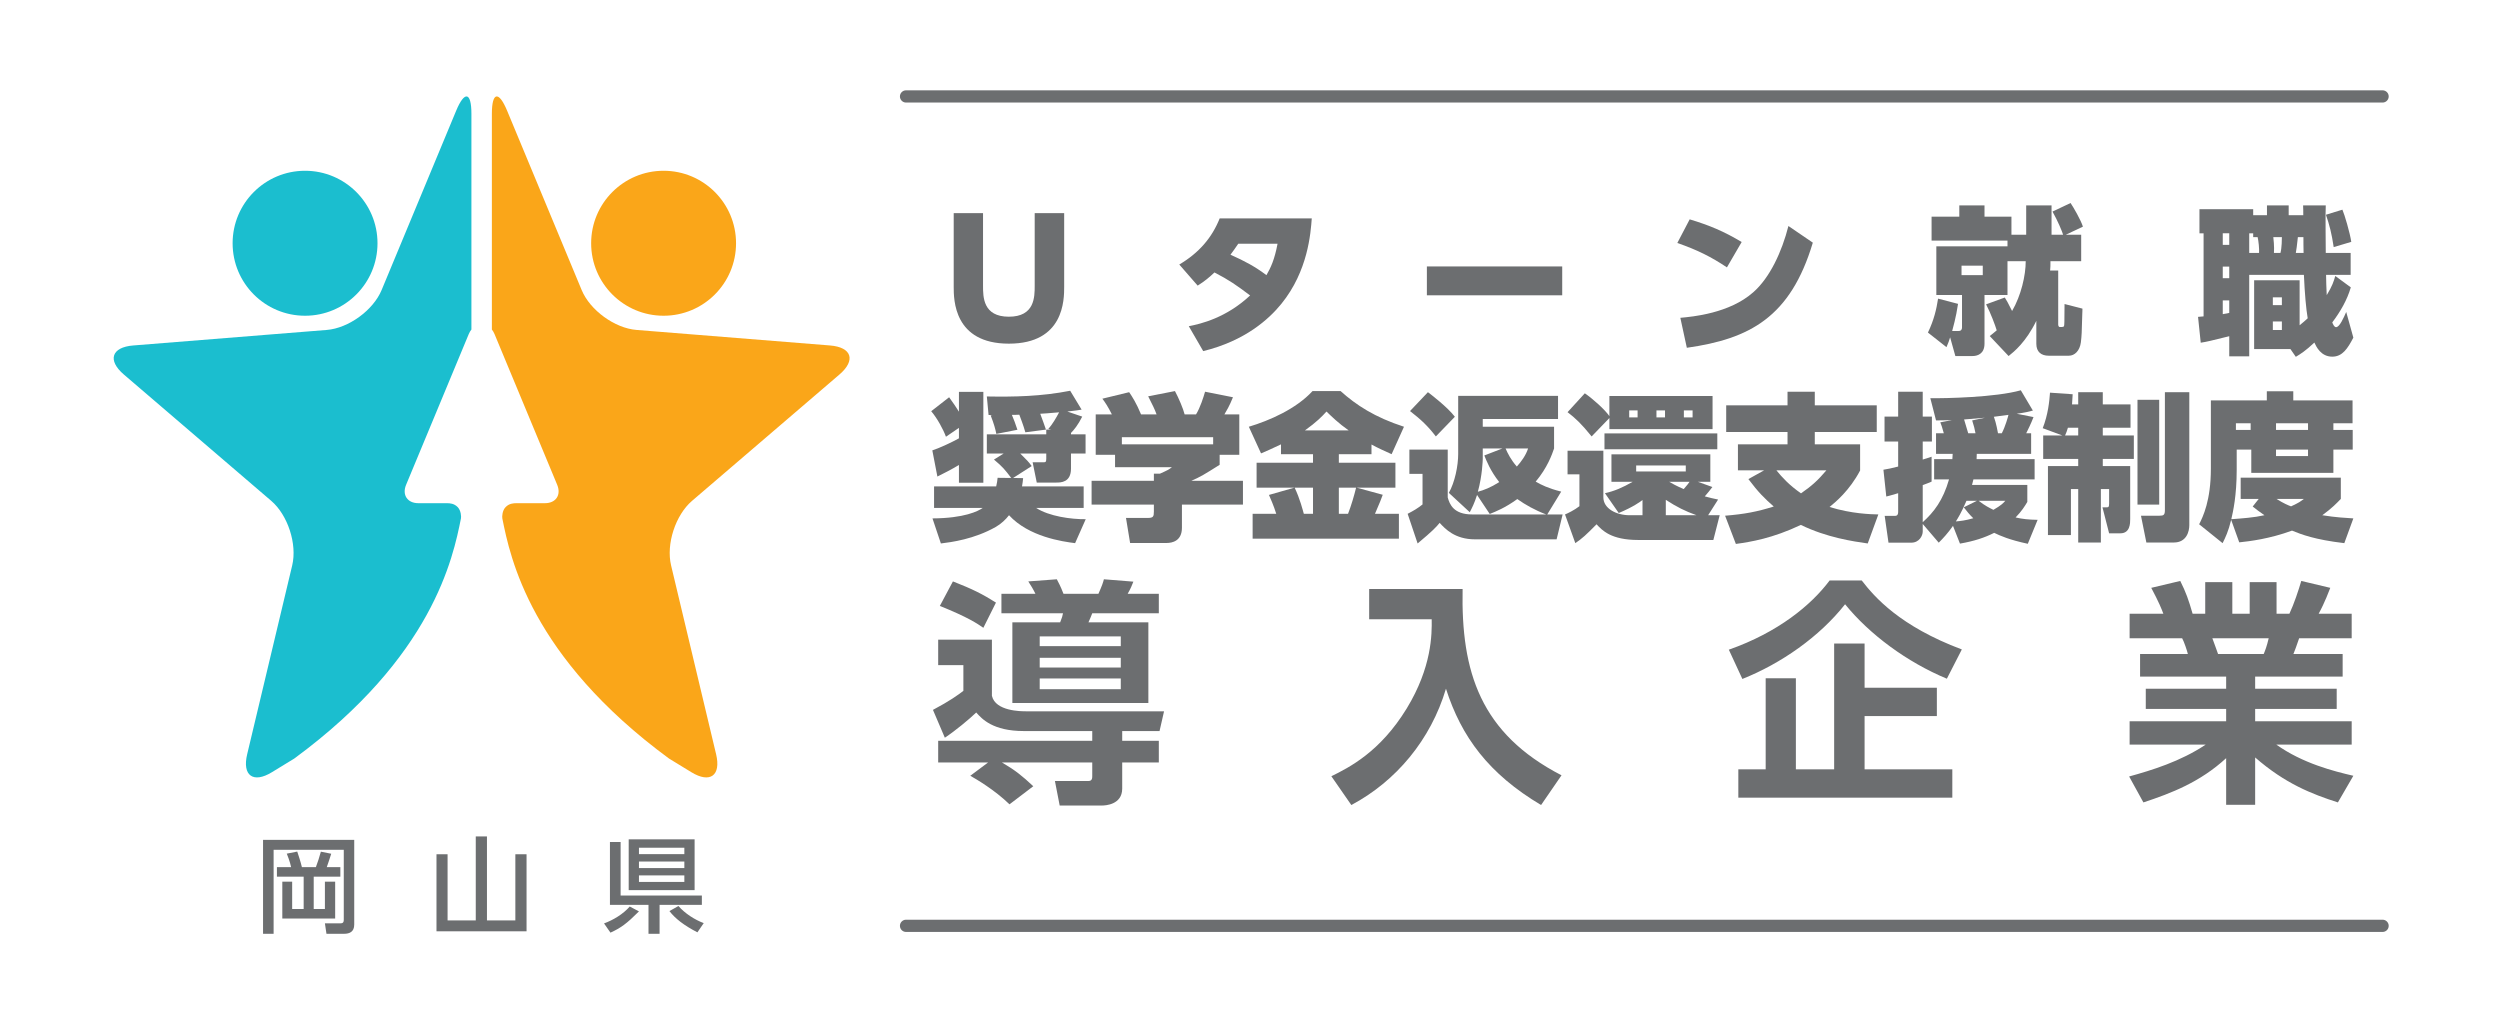 <?xml version="1.0" encoding="UTF-8" standalone="no"?>
<!DOCTYPE svg PUBLIC "-//W3C//DTD SVG 1.1//EN" "http://www.w3.org/Graphics/SVG/1.1/DTD/svg11.dtd">
<svg width="176px" height="72px" version="1.1" xmlns="http://www.w3.org/2000/svg" xmlns:xlink="http://www.w3.org/1999/xlink" xml:space="preserve" xmlns:serif="http://www.serif.com/" style="fill-rule:evenodd;clip-rule:evenodd;stroke-linejoin:round;stroke-miterlimit:2;">
    <rect x="0" y="0" width="176" height="72" style="fill:white;"/>
    <g id="アートボード1" transform="matrix(0.859,0,0,0.972,0,0)">
        <rect x="0" y="0" width="205" height="74.11" style="fill:none;"/>
        <g transform="matrix(0.501,0,0,0.443,9.318,6.542)">
            <g id="レイヤー-1" serif:id="レイヤー 1">
                <g>
                    <g transform="matrix(1,0,0,1,155.483,41.419)">
                        <path d="M0,-21.336L0,-9.281C0,-7.207 0,0 -9.048,0C-18.07,0 -18.07,-7.233 -18.07,-9.281L-18.07,-21.336L-13.273,-21.336L-13.273,-9.463C-13.273,-7.622 -13.273,-4.407 -9.048,-4.407C-4.822,-4.407 -4.822,-7.622 -4.822,-9.463L-4.822,-21.336L0,-21.336Z" style="fill:rgb(108,110,112);fill-rule:nonzero;"/>
                    </g>
                    <g transform="matrix(1,0,0,1,183.957,38.489)">
                        <path d="M0,-13.403C-0.544,-12.599 -0.804,-12.236 -1.27,-11.614C1.115,-10.551 2.748,-9.67 4.615,-8.27C5.315,-9.488 5.937,-10.784 6.43,-13.403L0,-13.403ZM-9.644,-10.007C-6.403,-11.925 -4.303,-14.388 -3.033,-17.551L12.029,-17.551C11.848,-15.166 11.433,-8.97 7.052,-3.577C5.03,-1.089 1.141,2.463 -5.729,4.148L-8.088,0.078C-6.118,-0.311 -1.996,-1.27 1.944,-4.951C-0.337,-6.662 -1.478,-7.466 -3.889,-8.711C-4.744,-7.907 -5.444,-7.311 -6.637,-6.559L-9.644,-10.007Z" style="fill:rgb(108,110,112);fill-rule:nonzero;"/>
                    </g>
                    <g transform="matrix(-1,0,0,1,565.121,-427.784)">
                        <rect x="328.166" y="456.579" width="22.139" height="4.718" style="fill:rgb(108,110,112);"/>
                    </g>
                    <g transform="matrix(1,0,0,1,256.278,25.994)">
                        <path d="M0,11.199C1.996,11.018 8.037,10.473 11.926,7.025C14.647,4.64 16.618,0.388 17.681,-3.811L21.673,-1.089C18.017,11.121 11.329,14.647 1.063,16.099L0,11.199ZM7.622,2.955C5.029,1.218 2.774,0.103 -0.492,-1.037L1.529,-4.9C4.796,-3.915 7.182,-2.904 10.033,-1.193L7.622,2.955Z" style="fill:rgb(108,110,112);fill-rule:nonzero;"/>
                    </g>
                    <g transform="matrix(1,0,0,1,-113.35,-428.226)">
                        <path d="M415.627,458.446L419.101,458.446L419.101,456.89L415.627,456.89L415.627,458.446ZM423.145,452.795L410.727,452.795L410.727,448.88L415.263,448.88L415.263,447.039L419.385,447.039L419.385,448.88L423.793,448.88L423.793,451.835L426.204,451.835L426.204,447.039L430.352,447.039L430.352,451.835L432.245,451.835C432.089,451.317 431.389,449.606 430.508,448.05L433.463,446.65C433.956,447.376 435.122,449.398 435.485,450.513L432.685,451.835L435.2,451.835L435.2,456.165L430.171,456.165L430.171,456.579C430.171,456.916 430.171,457.098 430.119,457.694L431.441,457.694L431.441,466.483C431.441,466.586 431.466,466.924 431.7,466.924C432.297,466.924 432.374,466.924 432.425,466.613C432.478,466.353 432.452,463.709 432.478,463.164L435.407,463.916C435.407,464.487 435.382,464.538 435.382,464.72C435.303,467.883 435.278,468.349 435.148,469.438C434.966,470.812 434.137,471.616 433.177,471.616L429.885,471.616C428.667,471.616 427.863,470.993 427.863,469.672L427.863,465.912C426.152,469.412 424.208,470.968 423.327,471.668L420.241,468.401C420.656,468.064 420.941,467.857 421.383,467.468C421.175,466.742 420.371,464.59 419.645,463.216L422.704,462.101C423.015,462.594 423.171,462.853 423.897,464.305C425.375,461.764 426.127,458.498 426.127,456.165L423.145,456.165L423.145,461.687L419.385,461.687L419.385,469.646C419.385,471.383 418.141,471.668 417.441,471.668L414.616,471.668L413.76,468.609C413.604,469.153 413.475,469.49 413.164,470.216L410.131,467.831C411.116,465.783 411.531,463.994 411.79,462.283L415.056,463.138C414.746,465.316 414.149,467.364 414.097,467.572L415.135,467.572C415.575,467.572 415.705,467.312 415.705,467.001L415.705,461.687L411.505,461.687L411.505,453.728L423.145,453.728L423.145,452.795Z" style="fill:rgb(108,110,112);fill-rule:nonzero;"/>
                    </g>
                    <g transform="matrix(1,0,0,1,364.583,42.871)">
                        <path d="M0,-23.358C0.362,-22.528 1.218,-19.625 1.451,-18.095L-1.426,-17.24C-1.763,-19.495 -2.126,-20.895 -2.696,-22.528L0,-23.358ZM-7.285,-18.873C-7.415,-17.473 -7.544,-16.799 -7.622,-16.28L-6.352,-16.28C-6.378,-17.188 -6.378,-18.225 -6.378,-18.873L-7.285,-18.873ZM-11.304,-18.873C-11.277,-18.743 -11.122,-17.266 -11.199,-16.28L-10.137,-16.28C-9.903,-17.11 -9.903,-18.666 -9.903,-18.873L-11.304,-18.873ZM-11.381,-3.681L-9.903,-3.681L-9.903,-5.081L-11.381,-5.081L-11.381,-3.681ZM-11.381,-7.751L-9.903,-7.751L-9.903,-9.022L-11.381,-9.022L-11.381,-7.751ZM-13.637,-16.28C-13.585,-16.928 -13.715,-18.251 -13.87,-18.873L-14.596,-18.873L-14.596,-19.495L-15.244,-19.495L-15.244,-16.28L-13.637,-16.28ZM-18.511,-8.529L-19.573,-8.529L-19.573,-6.274C-19.34,-6.325 -18.899,-6.403 -18.511,-6.481L-18.511,-8.529ZM-19.573,-12.158L-18.511,-12.158L-18.511,-14.051L-19.573,-14.051L-19.573,-12.158ZM-19.573,-17.603L-18.511,-17.603L-18.511,-19.496L-19.573,-19.496L-19.573,-17.603ZM-23.617,-5.833C-23.307,-5.859 -22.97,-5.885 -22.71,-5.911L-22.71,-19.495L-23.385,-19.495L-23.385,-23.436L-14.596,-23.436L-14.596,-22.45L-12.341,-22.45L-12.341,-24.058L-8.789,-24.058L-8.789,-22.45L-6.403,-22.45C-6.403,-22.684 -6.403,-23.798 -6.43,-24.058L-2.723,-24.058C-2.8,-22.943 -2.723,-17.499 -2.723,-16.28L1.348,-16.28L1.348,-12.703L-2.671,-12.703C-2.671,-11.873 -2.618,-10.499 -2.566,-9.384C-1.634,-10.914 -1.4,-11.692 -1.167,-12.522L1.374,-10.655C0.777,-8.607 -0.312,-6.715 -1.659,-4.925C-1.556,-4.666 -1.349,-4.148 -1.037,-4.148C-0.467,-4.148 0.207,-5.677 0.622,-6.636L1.789,-2.437C0.855,-0.648 0,0.674 -1.659,0.674C-3.526,0.674 -4.277,-0.959 -4.589,-1.633C-6.015,-0.285 -6.845,0.234 -7.622,0.7L-8.504,-0.57L-14.44,-0.57L-14.44,-11.821L-7,-11.821L-7,-4.459C-6.455,-4.9 -6.093,-5.211 -5.678,-5.6C-5.937,-7.077 -6.17,-9.67 -6.3,-12.703L-15.244,-12.703L-15.244,0.622L-18.511,0.622L-18.511,-2.67C-21.673,-1.892 -22.036,-1.789 -23.177,-1.607L-23.617,-5.833Z" style="fill:rgb(108,110,112);fill-rule:nonzero;"/>
                    </g>
                    <g transform="matrix(1,0,0,1,146.824,59.826)">
                        <path d="M0,3.552C-1.089,2.126 -1.4,1.738 -2.826,0.544L-1.244,-0.44L-3.992,-0.44L-3.992,-3.578L5.729,-3.578L5.729,-4.355L6.559,-4.355L6.066,-4.459C6.741,-5.237 7.311,-6.196 7.83,-7.181C6.118,-7.025 5.237,-6.973 4.744,-6.948C5.029,-6.17 5.47,-5.004 5.678,-4.355L2.308,-3.915C2.178,-4.355 2.048,-4.874 1.322,-6.792C0.908,-6.766 0.596,-6.766 0.104,-6.766C0.519,-5.807 0.596,-5.522 1.011,-4.329L-2.437,-3.655C-2.592,-4.407 -2.8,-5.237 -3.37,-6.688L-3.085,-6.74L-3.707,-6.74L-3.992,-9.773C0.467,-9.696 4.874,-9.773 9.644,-10.707L11.511,-7.622C10.966,-7.518 10.681,-7.492 9.177,-7.31L11.614,-6.481C10.94,-5.133 10.266,-4.303 9.774,-3.81L9.774,-3.578L12.159,-3.578L12.159,-0.44L9.774,-0.44L9.774,2.023C9.774,4.304 8.089,4.304 7.337,4.304L4.174,4.304L3.5,0.986L5.185,0.986C5.6,0.986 5.729,0.986 5.729,0.415L5.729,-0.44L1.478,-0.44C2.619,0.7 2.826,0.882 3.344,1.608L0.311,3.552L1.944,3.577C1.893,4.071 1.867,4.381 1.763,4.926L11.848,4.926L11.848,8.451L4.07,8.451C6.196,9.825 9.8,10.319 12.185,10.292L10.448,14.208C8.374,13.948 2.878,13.171 -0.363,9.644C-0.881,10.319 -1.633,11.044 -2.54,11.563C-6.066,13.559 -9.773,14.051 -11.51,14.259L-12.884,10.162C-7.673,10.137 -5.392,8.97 -4.666,8.451L-12.625,8.451L-12.625,4.926L-2.463,4.926C-2.333,4.381 -2.281,4.044 -2.229,3.526L0,3.552ZM-8.555,-4.64L-10.681,-3.188C-11.096,-4.355 -12.133,-6.248 -13.092,-7.362L-10.162,-9.644C-9.462,-8.684 -9.1,-8.14 -8.555,-7.285L-8.555,-10.525L-4.562,-10.525L-4.562,4.329L-8.555,4.329L-8.555,1.426C-9.618,2.074 -11.07,2.826 -12.081,3.319L-12.91,-0.959C-11.64,-1.374 -9.67,-2.307 -8.555,-2.929L-8.555,-4.64Z" style="fill:rgb(108,110,112);fill-rule:nonzero;"/>
                    </g>
                    <g transform="matrix(1,0,0,1,-113.35,-366.912)">
                        <path d="M293.204,423.628L278.271,423.628L278.271,424.795L293.204,424.795L293.204,423.628ZM298.078,434.646L288.097,434.646L288.097,438.431C288.097,440.609 286.489,440.92 285.582,440.92L279.619,440.92L278.945,436.824L282.523,436.824C283.404,436.824 283.508,436.59 283.508,435.787L283.508,434.646L273.319,434.646L273.319,430.757L283.508,430.757L283.508,429.591L284.493,429.591C285.763,429.02 285.919,428.942 286.463,428.528L277.156,428.528L277.156,426.506L273.993,426.506L273.993,419.895L276.638,419.895C276.016,418.65 275.497,417.873 275.082,417.328L279.463,416.265C279.982,417.017 280.656,418.08 281.408,419.895L283.948,419.895C283.611,418.962 283.3,418.391 282.575,416.939L286.956,416.084C287.604,417.302 288.304,418.962 288.537,419.895L290.404,419.895C291.078,418.806 291.622,417.094 291.881,416.187L296.444,417.094C295.848,418.573 295.381,419.324 295.044,419.895L297.481,419.895L297.481,426.506L294.267,426.506L294.267,428.138C291.622,429.798 291.259,430.031 289.626,430.757L298.078,430.757L298.078,434.646Z" style="fill:rgb(108,110,112);fill-rule:nonzero;"/>
                    </g>
                    <g transform="matrix(1,0,0,1,200.415,57.519)">
                        <path d="M0,7.44L0,11.717L1.504,11.717C2.048,10.318 2.488,8.789 2.825,7.44L0,7.44ZM-2.022,-5.003C-2.748,-4.2 -3.63,-3.292 -5.548,-1.918L1.607,-1.918C-0.026,-3.059 -1.219,-4.226 -2.022,-5.003M-4.226,7.44L-7.233,7.44C-6.352,9.281 -5.885,11.173 -5.729,11.717L-4.226,11.717L-4.226,7.44ZM8.633,1.97C7.492,1.452 6.377,0.959 5.34,0.388L5.34,1.97L0,1.97L0,3.37L9.255,3.37L9.255,7.44L2.903,7.44L7.181,8.607C6.999,9.126 6.714,9.878 5.91,11.717L9.825,11.717L9.825,15.788L-14.103,15.788L-14.103,11.717L-10.24,11.717C-10.681,10.292 -11.174,9.254 -11.433,8.632L-7.259,7.44L-13.455,7.44L-13.455,3.37L-4.226,3.37L-4.226,1.97L-9.463,1.97L-9.463,0.363C-11.174,1.192 -11.899,1.477 -12.728,1.84L-14.725,-2.515C-11.355,-3.526 -7,-5.418 -4.304,-8.348L0.285,-8.348C2.825,-6.067 5.858,-4.071 10.655,-2.515L8.633,1.97Z" style="fill:rgb(108,110,112);fill-rule:nonzero;"/>
                    </g>
                    <g transform="matrix(1,0,0,1,227.69,64.883)">
                        <path d="M0,-6.327C0.362,-5.497 0.881,-4.461 1.841,-3.372C2.54,-4.149 3.318,-5.186 3.681,-6.327L0,-6.327ZM-3.733,-6.327L-3.733,-4.616C-3.733,-4.434 -3.811,-1.868 -4.537,0.75C-3.578,0.491 -2.463,0.076 -1.037,-0.831C-2.489,-2.672 -3.137,-4.331 -3.475,-5.186L-0.519,-6.327L-3.733,-6.327ZM-12.703,-15.53C-12.289,-15.219 -9.463,-13.067 -8.296,-11.512L-11.407,-8.297C-12.678,-9.956 -13.818,-11.045 -15.633,-12.445L-12.703,-15.53ZM7.933,-6.327C7.596,-5.342 6.844,-3.19 4.926,-0.909C5.807,-0.391 7.025,0.206 9.1,0.725L6.818,4.458L9.333,4.458L8.348,8.528L-5.004,8.528C-8.296,8.528 -9.878,6.816 -10.785,5.832C-11.304,6.48 -11.899,7.128 -14.389,9.203L-16.021,4.354C-14.984,3.81 -14.44,3.498 -13.585,2.824L-13.585,-2.179L-15.736,-2.179L-15.736,-6.145L-9.463,-6.145L-9.463,1.684C-9.151,2.799 -8.504,4.458 -5.471,4.458L6.637,4.458C4.744,3.732 3.24,2.876 1.918,1.943C-0.052,3.369 -1.607,3.991 -2.593,4.38L-4.667,1.269C-5.107,2.669 -5.522,3.446 -5.859,4.095L-9.281,0.932C-8.296,-0.805 -7.752,-3.501 -7.752,-5.42L-7.752,-14.933L8.581,-14.933L8.581,-11.149L-3.733,-11.149L-3.733,-9.879L7.933,-9.879L7.933,-6.327Z" style="fill:rgb(108,110,112);fill-rule:nonzero;"/>
                    </g>
                    <g transform="matrix(1,0,0,1,-113.35,-366.523)">
                        <path d="M371.632,418.858L370.206,418.858L370.206,419.999L371.632,419.999L371.632,418.858ZM367.795,430.524C368.288,430.809 368.962,431.198 370.181,431.716C370.828,430.964 370.906,430.861 371.14,430.524L367.795,430.524ZM372.28,435.993C370.388,435.32 369.066,434.646 367.251,433.479L367.251,435.993L372.28,435.993ZM367.121,418.858L365.721,418.858L365.721,419.999L367.121,419.999L367.121,418.858ZM370.518,427.854L362.403,427.854L362.403,428.838L370.518,428.838L370.518,427.854ZM362.636,418.858L361.262,418.858L361.262,419.999L362.636,419.999L362.636,418.858ZM375.676,425.209L357.218,425.209L357.218,422.616L375.676,422.616L375.676,425.209ZM358.022,416.498L374.899,416.498L374.899,421.916L358.022,421.916L358.022,420.102L355.118,423.11C353.433,421.036 352.5,420.154 351.178,419.143L354.003,416.058C355.352,416.991 357.27,418.703 358.022,419.791L358.022,416.498ZM374.173,435.993L376.066,435.993L375.029,440.039L362.74,440.039C358.281,440.039 356.829,438.456 355.922,437.472C354.159,439.261 353.615,439.754 352.448,440.557L350.763,435.865C351.203,435.683 352.292,435.164 353.122,434.516L353.122,429.305L351.178,429.305L351.178,425.443L357.036,425.443L357.036,433.065C357.036,434.905 359.162,435.993 361.34,435.993L363.44,435.993L363.44,433.505C363.077,433.79 361.91,434.646 359.551,435.631L357.296,432.39C358.825,432.053 360.173,431.483 361.832,430.524L358.359,430.524L358.359,426.038L374.535,426.038L374.535,430.524L372.488,430.524L374.873,431.379C374.51,431.846 374.095,432.39 373.628,432.909C374.458,433.142 375.054,433.272 375.806,433.427L374.173,435.993Z" style="fill:rgb(108,110,112);fill-rule:nonzero;"/>
                    </g>
                    <g transform="matrix(1,0,0,1,271.999,61.304)">
                        <path d="M0,0.83C0.907,1.944 2.048,3.215 4.018,4.589C5.833,3.345 6.844,2.385 8.166,0.83L0,0.83ZM14.933,12.782C12.573,12.445 8.243,11.822 3.992,9.748C-0.648,11.952 -4.2,12.522 -6.637,12.859L-8.4,8.244C-5.211,7.985 -3.163,7.596 -0.441,6.74C-1.867,5.496 -2.956,4.433 -4.589,2.256L-2.022,0.83L-6.3,0.83L-6.3,-3.422L1.814,-3.422L1.814,-5.444L-8.219,-5.444L-8.219,-9.8L1.814,-9.8L1.814,-12.029L6.273,-12.029L6.273,-9.8L16.41,-9.8L16.41,-5.444L6.273,-5.444L6.273,-3.422L13.687,-3.422L13.687,0.855C11.951,4.148 9.644,6.041 8.685,6.818C12.288,7.933 15.451,8.011 16.669,8.037L14.933,12.782Z" style="fill:rgb(108,110,112);fill-rule:nonzero;"/>
                    </g>
                    <g transform="matrix(1,0,0,1,308.865,67.112)">
                        <path d="M0,-11.044C0.57,-12.133 1.037,-13.792 1.089,-14.052C0.727,-14 0.156,-13.922 -1.296,-13.74C-0.907,-12.678 -0.674,-11.304 -0.622,-11.044L0,-11.044ZM-3.784,-0C-2.722,0.829 -1.996,1.166 -1.374,1.477C-0.077,0.726 0.26,0.362 0.57,-0L-3.784,-0ZM-4.303,-11.044C-4.459,-11.848 -4.536,-12.159 -4.848,-13.145L-2.748,-13.585C-3.603,-13.507 -5.263,-13.378 -6.17,-13.3C-6.066,-12.937 -5.651,-11.589 -5.496,-11.044L-4.303,-11.044ZM-5.781,-0C-6.637,1.996 -7.207,2.877 -7.518,3.37C-6.844,3.318 -5.91,3.214 -4.666,2.851C-5.314,2.229 -5.755,1.659 -6.222,1.062L-4.07,-0L-5.781,-0ZM-12.936,3.784L-12.936,5.029C-12.936,5.703 -13.507,6.844 -14.803,6.844L-18.536,6.844L-19.158,2.463L-17.524,2.463C-17.317,2.463 -16.954,2.463 -16.954,1.814L-16.954,-1.245C-18.303,-0.856 -18.432,-0.804 -18.898,-0.7L-19.365,-5.082C-18.717,-5.186 -17.939,-5.341 -16.954,-5.601L-16.954,-9.696L-19.184,-9.696L-19.184,-13.767L-16.954,-13.767L-16.954,-17.837L-12.936,-17.837L-12.936,-13.767L-11.433,-13.767L-11.433,-9.696L-12.936,-9.696L-12.936,-6.741C-12.106,-7 -11.951,-7.052 -11.484,-7.207L-11.484,-3.138C-11.899,-2.956 -12.158,-2.853 -12.936,-2.567L-12.936,3.499C-11.096,1.84 -9.618,-0.078 -8.633,-3.5L-11.069,-3.5L-11.069,-6.818L-8.088,-6.818C-8.062,-7.052 -8.062,-7.182 -8.036,-7.674L-10.759,-7.674L-10.759,-11.044L-9.488,-11.044C-9.747,-12.004 -9.903,-12.444 -10.059,-12.833L-8.14,-13.196C-8.606,-13.17 -10.395,-13.145 -10.759,-13.145L-11.691,-16.773C-9.177,-16.748 -1.037,-16.903 3.111,-18.07L5.082,-14.752C4.382,-14.57 3.915,-14.44 2.438,-14.233L5.186,-13.689C4.797,-12.651 4.2,-11.459 3.993,-11.044L4.797,-11.044L4.797,-7.674L-4.096,-7.674C-4.096,-7.363 -4.096,-7.233 -4.122,-6.818L5.367,-6.818L5.367,-3.5L-4.641,-3.5C-4.77,-2.956 -4.821,-2.8 -4.873,-2.593L4.174,-2.593L4.174,0.181C3.76,0.881 3.241,1.711 2.256,2.722C3.396,2.98 4.355,3.085 5.859,3.11L4.252,7.026C1.219,6.377 -0.285,5.703 -1.244,5.237C-2.852,6.04 -4.484,6.584 -6.844,6.999L-7.984,4.096C-8.84,5.315 -9.592,6.119 -10.317,6.844L-12.936,3.784Z" style="fill:rgb(108,110,112);fill-rule:nonzero;"/>
                    </g>
                    <g transform="matrix(1,0,0,1,335.545,73.93)">
                        <path d="M0,-24.577L3.992,-24.577L3.992,-2.826C3.992,-1.867 3.578,0 1.452,0L-3.033,0L-3.914,-4.382L-0.881,-4.382C-0.207,-4.382 0,-4.512 0,-5.289L0,-24.577ZM-4.484,-23.333L-0.932,-23.333L-0.932,-6.196L-4.484,-6.196L-4.484,-23.333ZM-14.181,-17.5L-14.181,-18.77L-15.865,-18.77C-16.047,-18.122 -16.125,-17.992 -16.332,-17.5L-14.181,-17.5ZM-16.773,-17.5L-19.987,-18.692C-19.106,-20.922 -18.898,-23.099 -18.795,-24.499L-15.088,-24.24C-15.114,-23.643 -15.14,-23.41 -15.191,-22.581L-14.181,-22.581L-14.181,-24.577L-10.162,-24.577L-10.162,-22.581L-5.625,-22.581L-5.625,-18.77L-10.162,-18.77L-10.162,-17.5L-5.081,-17.5L-5.081,-13.663L-10.162,-13.663L-10.162,-12.496L-5.678,-12.496L-5.678,-3.838C-5.678,-3.163 -5.678,-1.503 -7.284,-1.503L-9.125,-1.503L-10.214,-5.756L-9.514,-5.756C-9.281,-5.756 -9.125,-5.756 -9.125,-6.352L-9.125,-8.737L-10.474,-8.737L-10.474,0L-14.181,0L-14.181,-8.737L-15.373,-8.737L-15.373,-1.218L-19.132,-1.218L-19.132,-12.496L-14.181,-12.496L-14.181,-13.663L-19.91,-13.663L-19.91,-17.5L-16.773,-17.5Z" style="fill:rgb(108,110,112);fill-rule:nonzero;"/>
                    </g>
                    <g transform="matrix(1,0,0,1,353.798,56.432)">
                        <path d="M0,10.368C1.141,11.094 1.944,11.43 2.386,11.587C3.682,10.99 3.94,10.783 4.485,10.368L0,10.368ZM-0.077,3.368L5.159,3.368L5.159,2.306L-0.077,2.306L-0.077,3.368ZM-0.077,-0.909L5.159,-0.909L5.159,-1.998L-0.077,-1.998L-0.077,-0.909ZM-6.637,-0.909L-4.226,-0.909L-4.226,-1.998L-6.637,-1.998L-6.637,-0.909ZM10.525,10.368C9.852,11.068 9.126,11.846 7.492,13.038C9.722,13.401 11.407,13.479 12.574,13.556L11.096,17.602C6.248,17.032 4.07,16.176 2.541,15.553C-1.141,16.902 -4.355,17.29 -6.092,17.472L-7.414,13.79C-7.854,15.657 -8.373,16.72 -8.814,17.602L-12.651,14.516C-12.028,13.298 -10.732,10.627 -10.732,5.417L-10.732,-5.732L-1.581,-5.732L-1.581,-7.234L2.748,-7.234L2.748,-5.732L12.444,-5.732L12.444,-1.998L9.308,-1.998L9.308,-0.909L12.47,-0.909L12.47,2.306L9.308,2.306L9.308,6.116L-4.122,6.116L-4.122,2.306L-6.507,2.306L-6.507,5.598C-6.507,9.849 -7.103,12.442 -7.389,13.686C-5.625,13.556 -3.707,13.428 -1.97,13.038C-2.773,12.494 -3.37,12.027 -3.889,11.612L-2.903,10.368L-5.858,10.368L-5.858,6.894L10.525,6.894L10.525,10.368Z" style="fill:rgb(108,110,112);fill-rule:nonzero;"/>
                    </g>
                    <g transform="matrix(1,0,0,1,-113.35,-293.222)">
                        <path d="M264.831,391.131L278.094,391.131L278.094,389.381L264.831,389.381L264.831,391.131ZM264.831,387.592L278.094,387.592L278.094,385.997L264.831,385.997L264.831,387.592ZM264.831,384.092L278.094,384.092L278.094,382.497L264.831,382.497L264.831,384.092ZM258.569,375.535L264.13,375.535C263.858,374.952 263.353,374.096 262.964,373.512L267.631,373.163C267.864,373.629 268.214,374.212 268.72,375.535L274.438,375.535C275.06,374.135 275.215,373.629 275.332,373.163L280.155,373.551C279.883,374.252 279.727,374.64 279.222,375.535L284.317,375.535L284.317,378.724L273.426,378.724C273.232,379.23 273.037,379.697 272.804,380.203L282.606,380.203L282.606,393.387L260.358,393.387L260.358,380.203L268.175,380.203C268.525,379.308 268.525,379.269 268.642,378.724L258.569,378.724L258.569,375.535ZM250.634,373.512C253.823,374.757 255.457,375.574 257.674,376.974L255.612,381.097C254.601,380.397 253.123,379.385 248.495,377.519L250.634,373.512ZM273.426,397.977L262.225,397.977C257.169,397.977 255.379,395.994 254.446,394.944C253.318,396.033 251.023,397.938 249.312,399.066L247.367,394.515C250.09,393.077 251.49,392.065 252.345,391.404L252.345,387.204L248.223,387.204L248.223,383.042L257.013,383.042L257.013,392.221C257.596,394.749 261.797,394.749 262.613,394.749L285.172,394.749L284.434,397.977L278.327,397.977L278.327,399.572L284.317,399.572L284.317,403.111L278.327,403.111L278.327,407.39C278.327,410.035 275.526,410.151 275.06,410.151L268.098,410.151L267.32,406.145L272.804,406.145C273.426,406.145 273.426,405.639 273.426,405.329L273.426,403.111L258.647,403.111C260.786,404.356 261.952,405.289 263.78,407L259.891,409.956C257.441,407.584 254.446,405.833 253.473,405.289L256.39,403.111L248.223,403.111L248.223,399.572L273.426,399.572L273.426,397.977Z" style="fill:rgb(108,110,112);fill-rule:nonzero;"/>
                    </g>
                    <g transform="matrix(1,0,0,1,205.375,116.851)">
                        <path d="M0,-35.316L15.286,-35.316C15.013,-21.742 18.203,-11.708 31.465,-4.862L28.12,0C19.564,-5.095 15.091,-11.124 12.563,-19.019C10.074,-10.657 4.395,-3.889 -2.917,0L-6.184,-4.707C-3.267,-6.145 1.789,-8.674 6.145,-15.792C10.268,-22.559 10.268,-27.926 10.229,-30.377L0,-30.377L0,-35.316Z" style="fill:rgb(108,110,112);fill-rule:nonzero;"/>
                    </g>
                    <g transform="matrix(1,0,0,1,298.242,98.105)">
                        <path d="M0,-0.429L0,4.2L-11.824,4.2L-11.824,12.912L2.528,12.912L2.528,17.541L-32.477,17.541L-32.477,12.912L-28.004,12.912L-28.004,-1.985L-23.064,-1.985L-23.064,12.912L-16.803,12.912L-16.803,-7.663L-11.824,-7.663L-11.824,-0.429L0,-0.429ZM1.634,-1.907C-4.9,-4.629 -11.007,-9.141 -15.014,-14.08C-19.214,-8.752 -25.476,-4.396 -31.816,-1.867L-34.033,-6.652C-25.942,-9.491 -20.536,-13.964 -17.542,-17.97L-12.291,-17.97C-10.19,-15.247 -6.067,-10.502 4.084,-6.691L1.634,-1.907Z" style="fill:rgb(108,110,112);fill-rule:nonzero;"/>
                    </g>
                    <g transform="matrix(1,0,0,1,351.709,104.872)">
                        <path d="M0,-12.719C0.233,-13.264 0.505,-13.964 0.816,-15.286L-8.401,-15.286C-8.246,-14.936 -7.624,-13.108 -7.468,-12.719L0,-12.719ZM12.135,11.551C7.895,10.19 3.5,8.478 -1.4,4.2L-1.4,11.94L-6.145,11.94L-6.145,4.317C-10.424,8.245 -15.092,10.034 -19.681,11.551L-22.015,7.311C-18.358,6.3 -13.613,4.861 -9.491,2.099L-21.936,2.099L-21.936,-1.712L-6.145,-1.712L-6.145,-3.735L-19.292,-3.735L-19.292,-7.04L-6.145,-7.04L-6.145,-9.024L-20.225,-9.024L-20.225,-12.719L-12.408,-12.719C-12.524,-13.225 -13.03,-14.741 -13.341,-15.286L-21.936,-15.286L-21.936,-19.292L-16.414,-19.292C-16.686,-20.031 -17.153,-21.198 -18.397,-23.531L-13.652,-24.659C-12.719,-22.793 -12.291,-21.587 -11.63,-19.292L-9.568,-19.292L-9.568,-24.465L-5.135,-24.465L-5.135,-19.292L-2.295,-19.292L-2.295,-24.465L2.1,-24.465L2.1,-19.292L4.2,-19.292C4.939,-20.848 5.717,-23.182 6.145,-24.659L10.89,-23.531C10.734,-23.143 9.995,-21.12 8.984,-19.292L14.391,-19.292L14.391,-15.286L5.795,-15.286C5.289,-13.847 5.173,-13.458 4.861,-12.719L12.913,-12.719L12.913,-9.024L-1.4,-9.024L-1.4,-7.04L11.94,-7.04L11.94,-3.735L-1.4,-3.735L-1.4,-1.712L14.391,-1.712L14.391,2.099L2.061,2.099C6.378,5.173 11.474,6.456 14.663,7.195L12.135,11.551Z" style="fill:rgb(108,110,112);fill-rule:nonzero;"/>
                    </g>
                    <g transform="matrix(0,-1,-1,0,31.304,13.152)">
                        <path d="M-11.851,-11.851C-18.396,-11.851 -23.702,-6.545 -23.702,0C-23.702,6.545 -18.396,11.851 -11.851,11.851C-5.306,11.851 0,6.545 0,0C0,-6.545 -5.306,-11.851 -11.851,-11.851" style="fill:rgb(27,190,207);fill-rule:nonzero;"/>
                    </g>
                    <g transform="matrix(0,-1,-1,0,89.955,13.152)">
                        <path d="M-11.851,-11.851C-18.396,-11.851 -23.702,-6.545 -23.702,0C-23.702,6.545 -18.396,11.851 -11.851,11.851C-5.306,11.851 0,6.545 0,0C0,-6.545 -5.306,-11.851 -11.851,-11.851" style="fill:rgb(250,166,25);fill-rule:nonzero;"/>
                    </g>
                    <g transform="matrix(1,0,0,1,29.202,35.722)">
                        <path d="M0,41.945L-7.369,72.835C-8.198,76.311 -6.381,77.631 -3.331,75.769L0.336,73.529C22.989,56.884 26.319,40.695 27.604,34.271C27.659,33.996 27.631,32.981 27.055,32.405C26.479,31.829 25.83,31.779 25.245,31.779L20.63,31.779C18.843,31.779 17.942,30.429 18.628,28.779L28.88,4.131C29.01,3.818 29.16,3.584 29.315,3.389L29.315,-31.888C29.315,-35.462 28.193,-35.686 26.82,-32.386L14.624,-3.064C13.252,0.235 9.215,3.168 5.653,3.454L-26.003,5.992C-29.565,6.277 -30.259,8.413 -27.545,10.738L-3.427,31.398C-0.713,33.723 0.829,38.469 0,41.945" style="fill:rgb(27,190,207);fill-rule:nonzero;"/>
                    </g>
                    <g transform="matrix(1,0,0,1,117.182,71.676)">
                        <path d="M0,-29.962L-31.656,-32.5C-35.218,-32.785 -39.255,-35.719 -40.627,-39.018L-52.823,-68.34C-54.195,-71.64 -55.318,-71.416 -55.318,-67.842L-55.318,-32.565C-55.162,-32.37 -55.013,-32.136 -54.883,-31.822L-44.631,-7.174C-43.945,-5.525 -44.846,-4.175 -46.632,-4.175L-51.247,-4.175C-51.833,-4.175 -52.482,-4.125 -53.058,-3.549C-53.634,-2.972 -53.662,-1.957 -53.607,-1.683C-52.322,4.741 -48.992,20.93 -26.339,37.575L-22.672,39.815C-19.622,41.678 -17.805,40.358 -18.634,36.882L-26.003,5.991C-26.832,2.515 -25.29,-2.231 -22.576,-4.556L1.542,-25.216C4.256,-27.541 3.562,-29.676 0,-29.962" style="fill:rgb(250,166,25);fill-rule:nonzero;"/>
                    </g>
                    <g transform="matrix(1,0,0,1,26.702,133.443)">
                        <path d="M0,-6.441L2.322,-6.441C2.136,-7.339 1.661,-8.544 1.61,-8.645L3.323,-8.984C3.475,-8.544 3.865,-7.357 4.085,-6.441L6.374,-6.441C6.73,-7.424 6.883,-7.865 7.188,-8.967L8.883,-8.628C8.561,-7.628 8.442,-7.238 8.154,-6.441L10.375,-6.441L10.375,-4.881L6.018,-4.881L6.018,0.408L7.849,0.408L7.849,-4.068L9.527,-4.068L9.527,1.967L0.881,1.967L0.881,-4.068L2.492,-4.068L2.492,0.408L4.374,0.408L4.374,-4.881L0,-4.881L0,-6.441ZM-2.271,-10.9L12.646,-10.9L12.646,2.951C12.646,4.12 11.901,4.459 11.002,4.459L8.103,4.459L7.849,2.747L10.409,2.747C10.85,2.747 10.935,2.51 10.935,2.188L10.935,-9.272L-0.542,-9.272L-0.542,4.459L-2.271,4.459L-2.271,-10.9Z" style="fill:rgb(108,110,112);fill-rule:nonzero;"/>
                    </g>
                    <g transform="matrix(1,0,0,1,61.06,137.495)">
                        <path d="M0,-15.511L0,-1.78L4.645,-1.78L4.645,-12.596L6.476,-12.596L6.476,0L-8.256,0L-8.256,-12.596L-6.442,-12.596L-6.442,-1.78L-1.831,-1.78L-1.831,-15.511L0,-15.511Z" style="fill:rgb(108,110,112);fill-rule:nonzero;"/>
                    </g>
                    <g transform="matrix(1,0,0,1,95.486,122.696)">
                        <path d="M0,14.969C-2.255,13.799 -3.628,12.714 -4.577,11.493L-3.103,10.663C-2.034,11.884 -0.458,12.901 1.034,13.46L0,14.969ZM-9.561,6.73L-2.136,6.73L-2.136,5.663L-9.561,5.663L-9.561,6.73ZM-9.561,4.458L-2.136,4.458L-2.136,3.39L-9.561,3.39L-9.561,4.458ZM-9.561,2.187L-2.136,2.187L-2.136,1.136L-9.561,1.136L-9.561,2.187ZM-11.24,-0.237L-0.458,-0.237L-0.458,8.07L-11.24,8.07L-11.24,-0.237ZM-12.562,8.95L0.729,8.95L0.729,10.477L-6.188,10.477L-6.188,15.206L-8.001,15.206L-8.001,10.477L-14.308,10.477L-14.308,0.203L-12.562,0.203L-12.562,8.95ZM-9.561,11.544C-11.596,13.578 -12.528,14.24 -14.223,15.02L-15.274,13.511C-13.799,12.969 -12.155,12.002 -11.07,10.747L-9.561,11.544Z" style="fill:rgb(108,110,112);fill-rule:nonzero;"/>
                    </g>
                    <g transform="matrix(1,0,0,1,371.154,-2.27374e-13)">
                        <path d="M0,2L-241.539,2C-242.092,2 -242.539,1.552 -242.539,1C-242.539,0.448 -242.092,0 -241.539,0L0,0C0.553,0 1.001,0.448 1.001,1C1.001,1.552 0.553,2 0,2" style="fill:rgb(108,110,112);fill-rule:nonzero;"/>
                    </g>
                    <g transform="matrix(1,0,0,1,371.154,135.6)">
                        <path d="M0,2L-241.539,2C-242.092,2 -242.539,1.552 -242.539,1C-242.539,0.448 -242.092,0 -241.539,0L0,0C0.553,0 1.001,0.448 1.001,1C1.001,1.552 0.553,2 0,2" style="fill:rgb(108,110,112);fill-rule:nonzero;"/>
                    </g>
                </g>
            </g>
        </g>
    </g>
</svg>
